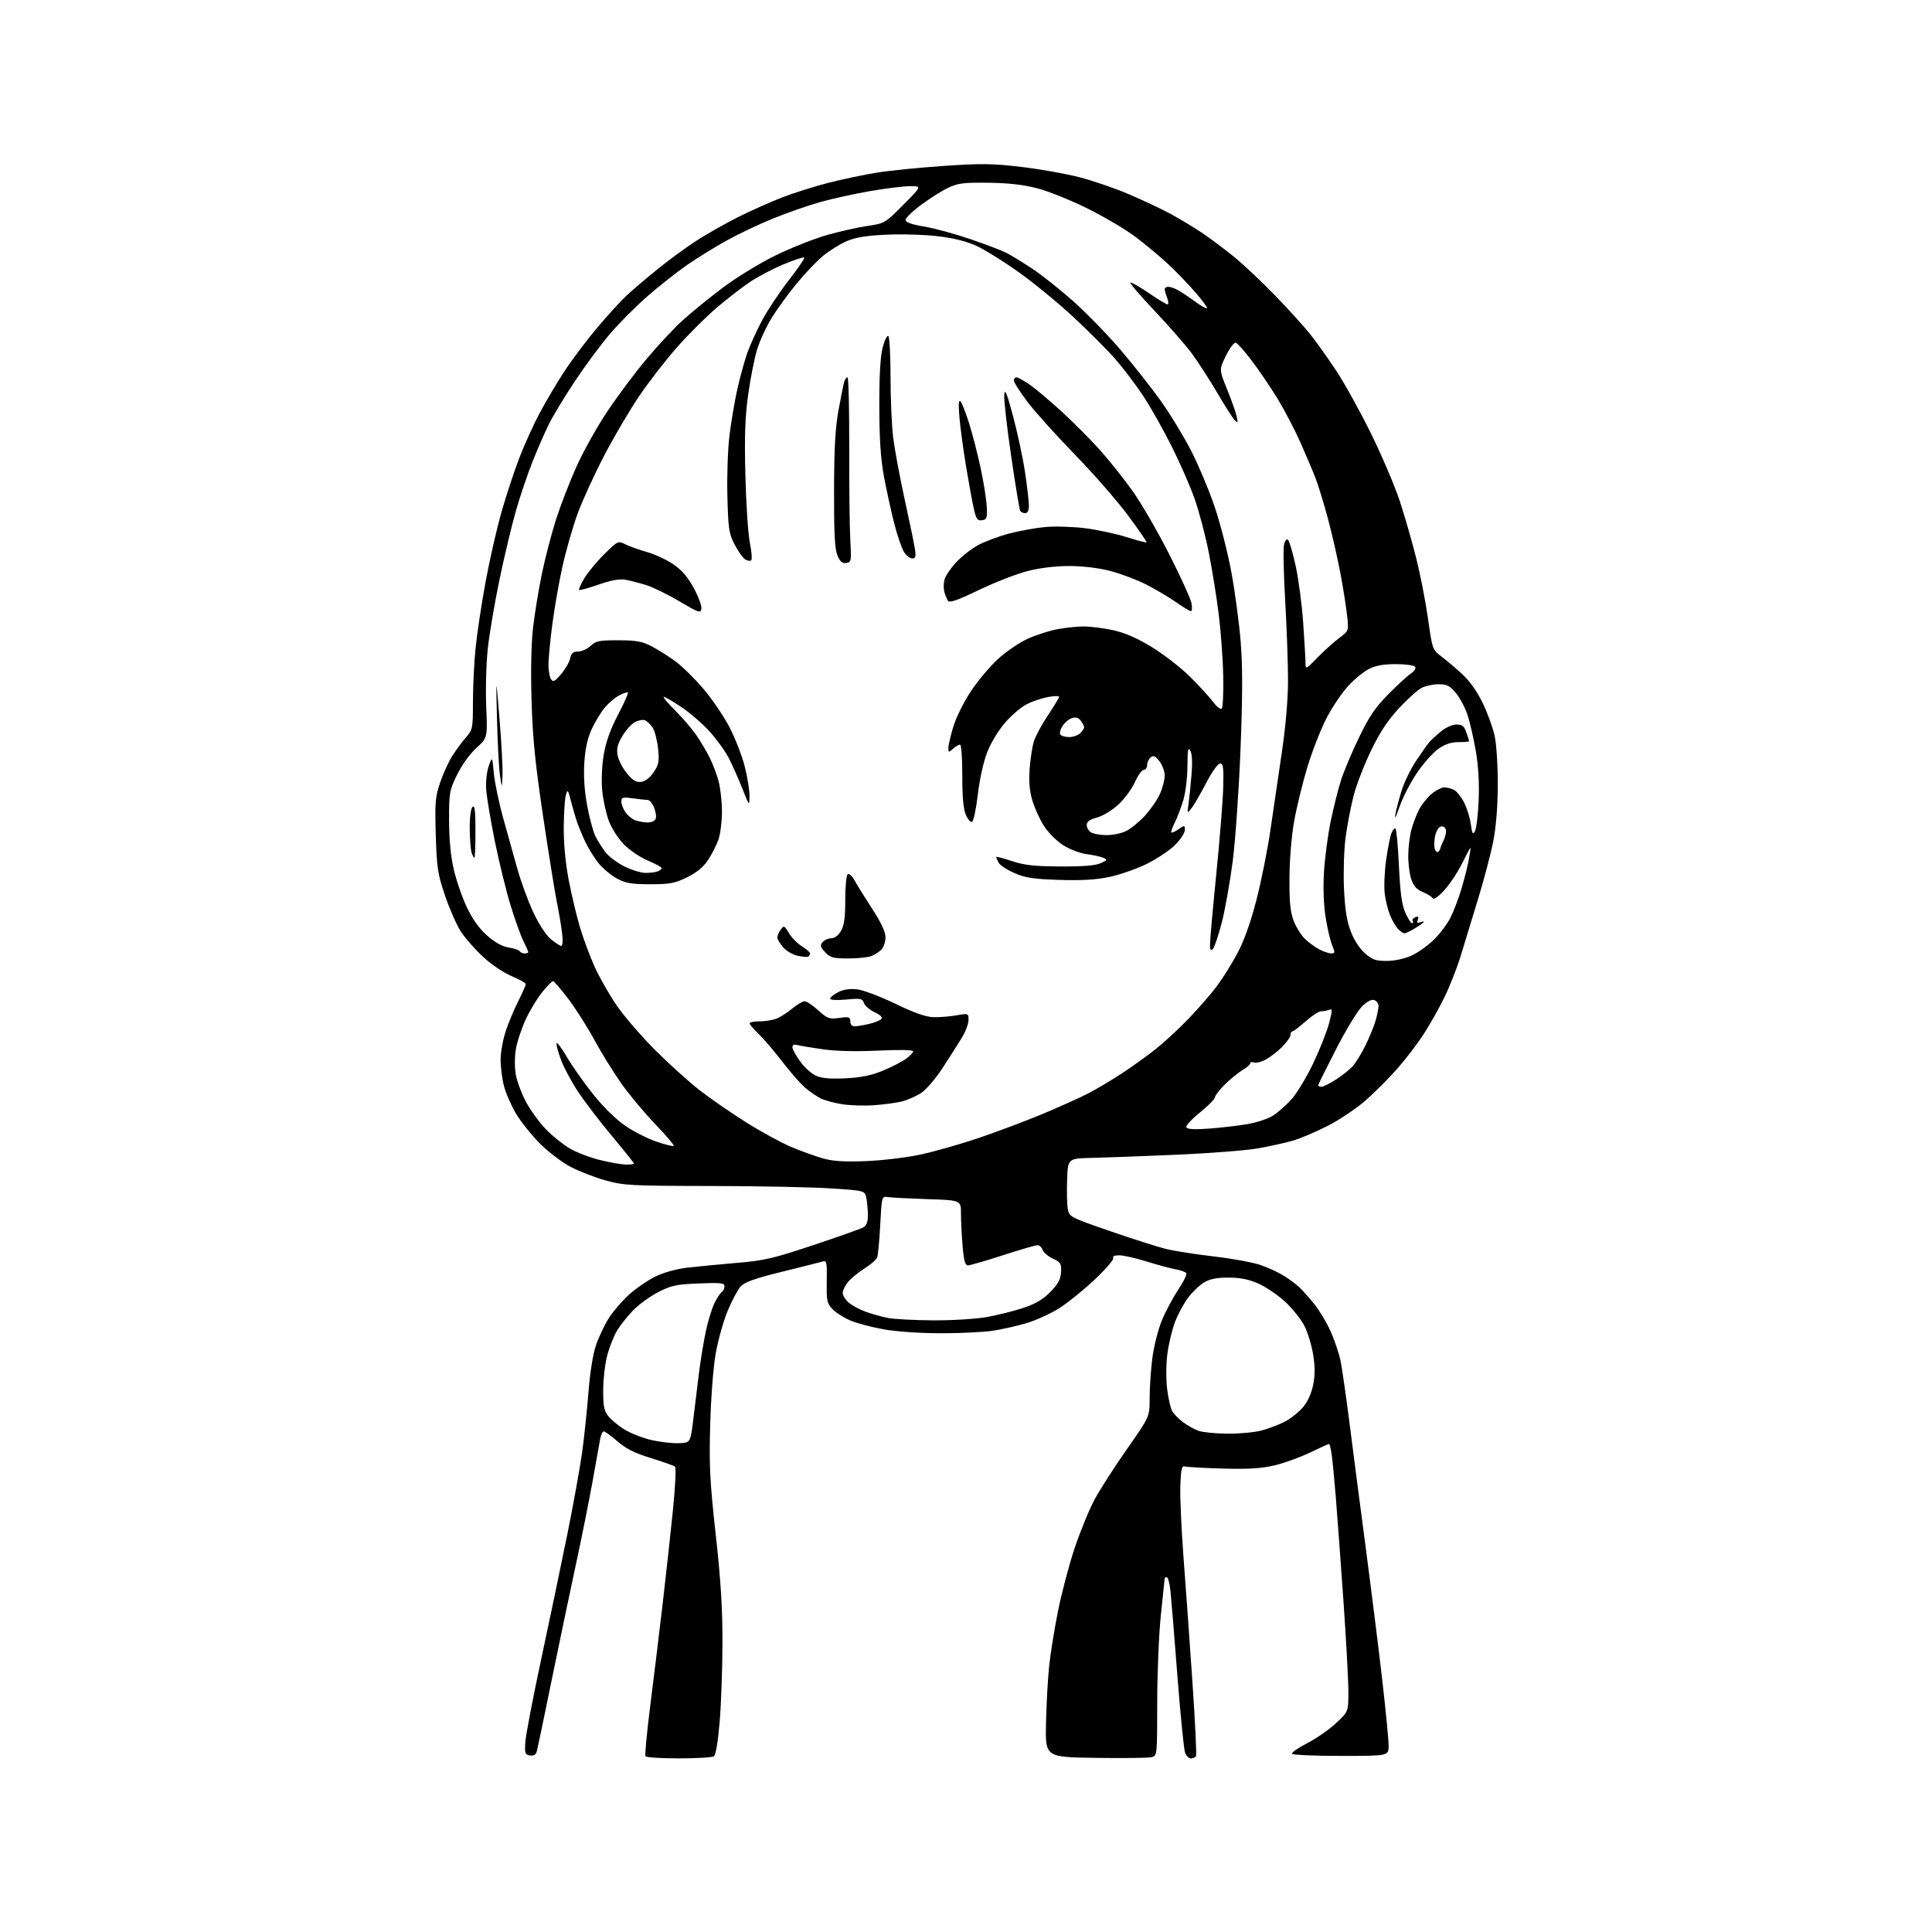 <?xml version="1.0" encoding="UTF-8" standalone="no"?>
<svg 
  version="1.1" 
  xmlns="http://www.w3.org/2000/svg" 
  xmlns:xlink="http://www.w3.org/1999/xlink" 
  xmlns:svg="http://www.w3.org/2000/svg"
  xmlns:rdf="http://www.w3.org/1999/02/22-rdf-syntax-ns#"
  xmlns:cc="http://creativecommons.org/ns#"
  xmlns:dc="http://purl.org/dc/elements/1.1/"
  viewBox="0 0 768 768"
  width="768"
  height="768"
>
<style>svg {background-color: white; }</style>"
<path stroke="none" fill="black" fill-rule="evenodd" d="M269.81,698.98C262.83,698.99 256.88,698.61 256.58,698.13C256.29,697.66 257.15,688.55 258.51,677.88C259.86,667.22 262.07,649.05 263.42,637.50C264.76,625.95 266.61,609.14 267.52,600.13C268.43,591.13 268.79,583.44 268.33,583.03C267.88,582.62 263.58,581.09 258.79,579.62C252.34,577.65 248.88,575.92 245.48,572.98C242.95,570.79 240.48,569.00 239.98,569.00C239.49,569.00 238.84,570.46 238.53,572.25C238.22,574.04 236.83,581.80 235.44,589.50C234.04,597.20 231.11,611.83 228.91,622.00C226.71,632.17 222.47,652.42 219.48,667.00C216.50,681.58 213.80,694.54 213.49,695.81C213.08,697.51 212.34,698.05 210.71,697.81C208.71,697.53 208.53,697.02 208.83,692.50C209.00,689.75 211.85,674.90 215.15,659.50C218.45,644.10 223.10,621.83 225.50,610.00C227.89,598.17 230.54,583.55 231.38,577.50C232.22,571.45 233.36,560.65 233.92,553.50C234.54,545.45 235.71,538.25 236.97,534.58C238.09,531.33 240.40,526.49 242.11,523.83C243.82,521.17 247.44,516.99 250.16,514.54C252.89,512.09 257.57,508.89 260.56,507.43C263.82,505.83 268.92,504.42 273.25,503.91C277.24,503.45 286.07,502.60 292.88,502.02C303.81,501.10 307.34,500.28 323.18,494.99C333.05,491.70 341.99,488.54 343.06,487.97C344.46,487.22 345.00,485.87 345.00,483.09C345.00,480.98 344.73,477.91 344.40,476.27C343.81,473.29 343.81,473.29 330.15,472.40C322.64,471.90 301.20,471.48 282.50,471.45C250.75,471.40 247.98,471.25 240.69,469.22C236.39,468.03 230.09,465.58 226.69,463.77C223.28,461.97 217.80,457.78 214.50,454.45C211.20,451.12 206.96,445.80 205.09,442.63C203.21,439.45 201.07,434.54 200.34,431.71C199.60,428.88 199.00,424.17 199.00,421.25C199.00,418.33 199.93,413.18 201.06,409.82C202.19,406.45 204.44,401.08 206.06,397.88C207.68,394.68 209.00,391.68 209.00,391.21C209.00,390.75 206.49,389.33 203.42,388.05C200.25,386.74 195.31,383.40 192.00,380.34C188.80,377.37 184.81,372.82 183.15,370.22C181.48,367.63 178.67,361.23 176.90,356.00C174.00,347.45 173.63,345.05 173.23,332.00C172.84,319.09 173.02,316.80 174.93,311.17C176.11,307.69 178.25,302.97 179.68,300.67C181.12,298.38 183.58,295.02 185.15,293.22C187.91,290.04 188.00,289.58 188.00,279.07C188.00,273.10 188.46,263.55 189.02,257.86C189.58,252.16 191.38,240.25 193.01,231.38C194.64,222.52 197.53,209.85 199.44,203.22C201.34,196.59 204.53,186.97 206.51,181.84C208.49,176.70 212.09,168.78 214.51,164.23C216.93,159.67 221.32,152.25 224.27,147.73C227.22,143.20 233.04,135.45 237.20,130.50C241.37,125.55 246.74,119.67 249.14,117.43C251.54,115.19 257.13,110.43 261.58,106.84C266.02,103.26 272.91,98.21 276.90,95.64C280.88,93.06 288.27,88.88 293.32,86.34C298.37,83.81 306.33,80.25 311.01,78.44C315.69,76.64 324.02,74.02 329.52,72.62C335.03,71.23 343.57,69.43 348.51,68.63C353.46,67.83 365.38,66.63 375.00,65.97C390.05,64.93 394.39,64.98 406.00,66.35C413.43,67.23 423.91,69.10 429.30,70.51C434.69,71.92 443.47,74.94 448.80,77.23C454.14,79.51 461.43,82.94 465.00,84.86C468.57,86.77 474.20,90.14 477.50,92.34C480.80,94.55 486.65,98.92 490.50,102.05C494.35,105.19 501.79,112.20 507.04,117.63C512.29,123.06 518.55,129.97 520.95,133.00C523.35,136.03 527.99,142.55 531.26,147.50C534.53,152.45 540.75,163.70 545.07,172.50C549.39,181.30 554.49,193.28 556.42,199.13C558.34,204.98 561.26,215.11 562.91,221.65C564.56,228.20 566.69,239.10 567.65,245.88C569.35,258.00 569.44,258.26 572.86,260.86C574.77,262.31 578.47,265.43 581.07,267.80C584.11,270.55 587.07,274.68 589.32,279.30C591.25,283.26 593.42,289.20 594.14,292.50C594.87,295.86 595.42,304.43 595.39,312.00C595.36,320.67 594.71,328.72 593.58,334.50C592.60,339.45 589.87,349.80 587.51,357.50C585.14,365.20 582.05,375.32 580.64,380.00C579.23,384.68 576.30,392.10 574.15,396.50C571.99,400.90 568.24,407.54 565.82,411.26C563.40,414.97 558.75,421.05 555.49,424.76C552.23,428.47 546.63,434.10 543.04,437.27C539.45,440.45 532.69,445.02 528.01,447.43C523.33,449.84 517.01,452.54 513.96,453.42C510.91,454.30 504.61,455.69 499.96,456.51C495.31,457.33 480.70,458.46 467.50,459.03C454.30,459.59 439.23,460.16 434.00,460.28C424.50,460.50 424.50,460.50 424.20,469.00C424.03,473.68 424.15,478.91 424.47,480.64C425.04,483.71 425.43,483.92 441.28,489.39C450.20,492.48 460.20,495.66 463.50,496.48C466.80,497.29 475.37,498.63 482.56,499.46C489.74,500.29 498.11,501.83 501.16,502.88C504.21,503.93 508.46,505.92 510.61,507.29C512.75,508.66 515.45,510.69 516.60,511.79C517.76,512.90 520.34,515.80 522.34,518.24C524.34,520.69 527.29,525.57 528.88,529.09C530.47,532.62 532.28,537.98 532.90,541.00C533.51,544.02 535.13,555.27 536.49,566.00C537.85,576.73 540.75,599.00 542.93,615.50C545.11,632.00 548.04,655.48 549.45,667.67C550.85,679.86 552.00,691.68 552.00,693.92C552.00,698.00 552.00,698.00 533.06,698.00C522.64,698.00 513.89,697.62 513.60,697.16C513.32,696.70 516.05,694.79 519.69,692.91C523.32,691.04 528.47,687.45 531.14,684.95C536.00,680.40 536.00,680.40 536.00,672.36C536.00,667.95 535.10,651.54 534.01,635.92C532.91,620.29 531.55,601.88 530.99,595.00C530.42,588.12 529.70,580.59 529.37,578.25C529.04,575.91 528.56,574.00 528.31,574.00C528.05,574.00 524.60,575.56 520.64,577.46C516.68,579.37 510.31,581.66 506.47,582.55C501.27,583.76 496.08,584.07 486.00,583.77C478.57,583.56 471.82,583.18 471.00,582.94C469.77,582.58 469.45,583.95 469.20,590.50C469.04,594.90 469.60,607.73 470.46,619.00C471.32,630.27 472.91,652.49 473.99,668.37C475.08,684.25 475.73,697.64 475.43,698.12C475.13,698.60 474.22,699.00 473.42,699.00C472.61,699.00 471.56,697.98 471.09,696.73C470.61,695.48 469.25,681.87 468.06,666.48C466.87,651.09 465.63,635.91 465.31,632.75C464.98,629.59 464.33,627.00 463.86,627.00C463.39,627.00 463.00,627.11 463.00,627.25C463.00,627.39 462.33,633.80 461.51,641.50C460.68,649.26 460.02,664.96 460.01,676.73C460.00,697.91 459.99,697.96 457.75,698.51C456.51,698.82 446.50,698.94 435.50,698.78C415.50,698.50 415.50,698.50 415.80,685.00C415.96,677.58 416.52,667.45 417.03,662.50C417.54,657.55 419.12,647.67 420.55,640.54C421.97,633.41 424.93,622.16 427.14,615.54C429.34,608.92 432.92,600.18 435.10,596.11C437.28,592.05 443.10,582.98 448.03,575.95C457.00,563.18 457.00,563.18 457.00,555.81C457.00,551.76 457.47,544.70 458.04,540.13C458.62,535.55 460.26,528.87 461.70,525.29C463.13,521.71 466.07,516.13 468.22,512.91C470.38,509.68 471.89,506.63 471.58,506.13C471.27,505.63 469.33,504.92 467.26,504.55C465.19,504.18 459.99,502.77 455.70,501.44C451.41,500.10 446.54,499.00 444.89,499.00C443.03,499.00 442.13,499.40 442.53,500.06C442.89,500.64 439.50,504.57 435.00,508.81C430.49,513.04 424.05,518.20 420.68,520.27C417.32,522.35 411.62,524.91 408.03,525.98C404.44,527.04 398.57,528.37 395.00,528.94C391.43,529.52 382.15,529.99 374.38,529.99C366.17,530.00 356.60,529.36 351.50,528.47C346.68,527.63 340.59,526.02 337.97,524.89C335.34,523.76 332.14,521.71 330.85,520.33C328.74,518.07 328.52,516.97 328.65,509.37C328.78,501.95 328.60,500.99 327.15,501.43C326.24,501.71 318.98,503.54 311.00,505.51C299.87,508.26 296.01,509.64 294.39,511.44C293.22,512.74 290.90,517.10 289.23,521.15C287.56,525.19 285.44,532.77 284.51,538.00C283.54,543.49 282.61,555.53 282.31,566.50C281.87,582.82 282.18,588.95 284.51,610.00C286.51,628.04 287.22,639.38 287.19,653.00C287.18,663.17 286.67,677.32 286.08,684.44C285.39,692.62 284.53,697.68 283.75,698.18C283.06,698.61 276.79,698.98 269.81,698.98zM269.99,573.69C274.47,573.50 274.47,573.50 275.62,564.00C276.25,558.77 277.28,550.45 277.89,545.50C278.51,540.55 279.74,533.12 280.62,529.00C281.51,524.88 283.07,519.84 284.10,517.82C285.13,515.79 286.43,513.85 286.99,513.51C287.54,513.16 288.00,512.18 288.00,511.33C288.00,510.00 286.53,509.83 277.75,510.19C268.69,510.57 266.80,510.98 261.50,513.72C258.20,515.43 253.66,518.78 251.40,521.16C249.15,523.55 246.38,527.08 245.24,529.00C244.11,530.92 242.44,535.06 241.54,538.18C240.64,541.31 239.85,547.52 239.79,551.98C239.71,558.64 240.05,560.58 241.68,562.77C242.77,564.23 245.74,566.71 248.28,568.27C250.82,569.83 255.73,571.73 259.20,572.50C262.66,573.26 267.52,573.80 269.99,573.69zM488.00,569.91C492.68,569.95 498.75,569.38 501.50,568.64C504.25,567.91 508.34,566.36 510.59,565.21C512.85,564.06 516.07,561.54 517.76,559.62C519.74,557.36 521.23,554.20 521.96,550.70C522.78,546.76 522.79,543.44 522.01,538.54C521.41,534.83 519.86,529.69 518.56,527.13C517.26,524.56 513.89,520.30 511.07,517.66C508.25,515.02 503.51,511.75 500.55,510.39C496.62,508.60 493.37,507.91 488.57,507.88C483.85,507.84 481.07,508.36 478.76,509.71C476.98,510.75 474.10,513.47 472.35,515.77C470.60,518.06 468.21,522.50 467.04,525.62C465.87,528.75 464.51,534.50 464.02,538.41C463.52,542.32 463.49,548.46 463.95,552.10C464.40,555.73 465.28,559.65 465.90,560.81C466.52,561.97 468.48,564.00 470.26,565.33C472.04,566.66 474.85,568.22 476.50,568.79C478.15,569.37 483.32,569.87 488.00,569.91zM371.00,524.86C378.44,524.90 387.98,524.31 392.24,523.55C396.49,522.79 403.02,521.16 406.74,519.93C411.61,518.31 414.62,516.54 417.52,513.59C420.60,510.46 421.60,508.62 421.77,505.73C421.98,502.33 421.67,501.81 418.51,500.30C416.59,499.39 414.76,497.82 414.44,496.82C414.13,495.82 413.20,495.00 412.39,495.00C411.58,495.00 405.38,496.80 398.62,499.00C391.86,501.20 385.64,503.00 384.81,503.00C383.64,503.00 383.14,501.23 382.65,495.35C382.29,491.14 382.00,485.32 382.00,482.40C382.00,477.11 382.00,477.11 368.75,476.68C361.46,476.44 354.38,476.08 353.00,475.87C350.50,475.50 350.50,475.50 349.90,487.00C349.57,493.32 349.01,499.18 348.64,500.00C348.27,500.83 345.96,502.78 343.49,504.34C341.02,505.91 338.10,508.33 337.00,509.73C335.90,511.13 335.00,513.03 335.00,513.96C335.00,514.89 336.01,516.57 337.25,517.69C338.49,518.81 341.52,520.48 344.00,521.39C346.48,522.30 350.52,523.44 353.00,523.91C355.48,524.39 363.57,524.81 371.00,524.86zM248.75,462.93C250.54,462.97 252.00,462.79 252.00,462.52C252.00,462.26 248.13,457.43 243.41,451.77C238.68,446.12 232.65,438.26 230.00,434.30C227.35,430.35 224.23,424.55 223.05,421.42C221.88,418.29 221.07,415.28 221.26,414.73C221.44,414.19 223.30,416.67 225.40,420.26C227.49,423.84 232.20,430.51 235.85,435.08C239.87,440.10 244.92,445.04 248.61,447.56C251.97,449.85 257.56,452.68 261.04,453.85C264.51,455.03 267.56,455.77 267.83,455.51C268.09,455.24 264.74,451.31 260.38,446.76C256.03,442.22 249.93,434.90 246.84,430.50C243.75,426.10 238.93,418.30 236.15,413.17C233.36,408.04 228.70,400.73 225.80,396.92C222.90,393.11 220.21,390.00 219.83,390.00C219.45,390.00 217.55,391.94 215.60,394.31C213.66,396.68 210.70,401.56 209.01,405.17C207.32,408.78 205.54,414.16 205.06,417.14C204.54,420.30 204.55,424.56 205.07,427.36C205.57,430.00 207.38,434.82 209.11,438.06C210.84,441.30 214.35,446.14 216.91,448.80C219.46,451.47 223.75,454.94 226.42,456.51C229.10,458.07 234.48,460.14 238.39,461.10C242.30,462.07 246.96,462.89 248.75,462.93zM344.00,461.57C350.32,461.33 360.00,460.19 365.50,459.04C371.00,457.89 381.55,454.90 388.95,452.40C396.34,449.89 407.82,445.58 414.45,442.81C421.08,440.04 429.20,436.38 432.50,434.69C435.80,432.99 441.88,429.38 446.00,426.67C450.12,423.95 456.20,419.59 459.50,416.96C462.80,414.34 468.68,408.89 472.57,404.85C476.45,400.81 481.48,395.02 483.73,392.00C485.99,388.98 489.65,383.12 491.86,379.00C494.50,374.08 497.09,366.85 499.39,358.00C501.31,350.57 503.84,337.98 505.01,330.00C506.17,322.02 508.22,308.07 509.56,299.00C511.07,288.73 512.00,277.97 512.01,270.50C512.01,263.90 511.51,249.65 510.88,238.83C510.26,228.01 510.05,217.93 510.43,216.43C510.86,214.72 511.46,214.06 512.06,214.66C512.58,215.18 513.93,219.85 515.07,225.05C516.20,230.25 517.54,240.35 518.03,247.50C518.52,254.65 518.95,261.79 518.96,263.36C519.00,266.23 519.00,266.23 523.75,261.36C526.36,258.69 530.23,255.21 532.34,253.64C536.17,250.78 536.17,250.78 535.49,244.64C535.12,241.26 533.93,233.78 532.85,228.00C531.77,222.22 529.57,212.55 527.96,206.50C526.34,200.45 524.13,193.17 523.04,190.32C521.95,187.47 519.19,180.94 516.91,175.82C514.62,170.69 510.55,162.90 507.86,158.50C505.17,154.10 500.61,147.38 497.74,143.57C494.86,139.76 491.95,136.46 491.28,136.24C490.59,136.02 488.86,138.28 487.33,141.40C484.61,146.94 484.61,146.94 487.77,154.72C489.51,159.00 491.23,163.85 491.59,165.50C492.17,168.14 492.07,168.32 490.80,167.00C490.00,166.18 486.85,161.22 483.78,156.00C480.71,150.78 476.20,143.80 473.76,140.50C471.31,137.20 464.70,129.63 459.06,123.67C453.43,117.72 449.05,112.62 449.33,112.34C449.61,112.06 452.85,113.89 456.54,116.41C460.22,118.94 463.62,121.00 464.09,121.00C464.56,121.00 464.51,119.85 463.98,118.43C463.44,117.02 463.00,115.45 463.00,114.93C463.00,114.42 463.62,114.00 464.39,114.00C465.15,114.00 466.84,114.57 468.14,115.27C469.44,115.96 472.48,117.99 474.91,119.77C477.34,121.56 479.53,122.80 479.79,122.54C480.05,122.28 477.94,119.39 475.10,116.12C472.26,112.84 467.32,107.74 464.12,104.77C460.92,101.81 455.20,97.04 451.40,94.18C447.61,91.31 439.10,86.27 432.50,82.98C425.90,79.69 416.90,76.05 412.50,74.90C406.88,73.42 401.09,72.75 393.00,72.65C383.19,72.52 380.84,72.81 377.00,74.61C374.52,75.77 369.69,78.81 366.25,81.36C362.81,83.91 360.00,86.63 360.00,87.41C360.00,88.38 362.24,89.19 367.25,90.03C371.24,90.69 379.49,92.93 385.59,95.01C391.69,97.08 398.21,99.57 400.09,100.54C401.97,101.51 406.55,104.30 410.27,106.76C414.00,109.21 421.35,115.04 426.61,119.72C431.86,124.40 440.30,133.07 445.34,138.97C450.39,144.88 457.55,153.94 461.25,159.10C464.96,164.27 470.42,173.22 473.40,179.00C476.37,184.78 480.63,194.90 482.86,201.50C485.10,208.10 488.08,219.80 489.50,227.50C490.92,235.20 492.57,247.53 493.17,254.90C493.98,264.73 493.97,276.13 493.13,297.68C492.50,313.84 491.10,333.91 490.03,342.28C488.95,350.65 486.98,361.70 485.65,366.84C484.31,371.98 482.72,376.68 482.11,377.29C481.30,378.10 481.00,377.57 481.00,375.31C481.00,373.61 482.13,361.03 483.50,347.36C484.88,333.69 486.11,318.23 486.25,313.00C486.46,305.11 486.25,303.50 485.00,303.50C484.14,303.50 481.79,306.80 479.50,311.20C477.30,315.43 474.69,319.93 473.70,321.20C471.91,323.50 471.91,323.50 472.47,319.50C472.78,317.30 473.31,312.08 473.65,307.90C474.05,303.05 473.87,299.62 473.17,298.40C472.29,296.90 472.05,298.18 472.03,304.57C472.01,309.01 471.28,315.08 470.39,318.07C469.50,321.06 467.92,325.19 466.87,327.25C465.82,329.31 465.32,331.00 465.76,331.00C466.20,331.00 467.56,330.30 468.78,329.44C470.86,327.99 471.00,328.02 471.00,329.94C471.00,331.07 469.25,333.75 467.11,335.89C464.97,338.03 459.90,341.41 455.86,343.41C451.81,345.40 445.12,347.74 441.00,348.60C435.66,349.72 429.91,350.06 421.00,349.77C410.70,349.43 407.57,348.96 403.21,347.04C400.30,345.76 397.49,343.91 396.96,342.93C396.43,341.94 396.00,340.92 396.00,340.67C396.00,340.42 398.81,341.14 402.25,342.29C407.23,343.94 411.15,344.38 421.50,344.43C430.45,344.48 435.44,344.08 437.50,343.14C440.27,341.88 440.35,341.72 438.50,340.95C437.40,340.50 434.42,339.85 431.88,339.52C429.34,339.19 425.17,337.59 422.62,335.97C420.03,334.33 416.63,330.92 414.95,328.26C413.28,325.64 411.21,321.06 410.34,318.08C409.24,314.32 408.92,310.49 409.30,305.58C409.60,301.69 410.34,296.82 410.96,294.76C411.58,292.71 414.09,288.04 416.54,284.38C418.99,280.73 421.00,277.40 421.00,277.00C421.00,276.59 418.99,276.63 416.53,277.09C414.07,277.55 410.30,278.83 408.14,279.93C405.98,281.03 402.14,284.30 399.60,287.20C396.96,290.23 393.90,295.25 392.45,298.99C390.94,302.84 389.41,309.75 388.69,315.92C388.02,321.65 386.98,326.51 386.37,326.71C385.77,326.91 384.65,325.60 383.89,323.79C382.95,321.57 382.51,316.50 382.52,308.25C382.54,301.21 382.15,296.00 381.60,296.00C381.08,296.00 379.83,296.74 378.83,297.65C377.11,299.21 377.00,299.18 377.00,297.26C377.00,296.13 377.91,292.26 379.03,288.65C380.14,285.04 383.30,278.73 386.04,274.63C388.78,270.53 393.61,264.81 396.76,261.92C399.92,259.03 405.21,255.43 408.52,253.92C411.84,252.42 417.21,250.69 420.46,250.09C423.71,249.49 428.42,249.01 430.93,249.02C433.45,249.03 438.55,249.68 442.29,250.47C446.98,251.47 451.72,253.51 457.63,257.08C462.33,259.92 469.21,265.23 472.90,268.87C476.60,272.52 480.79,277.07 482.21,279.00C483.63,280.93 485.18,282.12 485.65,281.65C486.12,281.19 486.39,275.34 486.25,268.65C486.12,261.97 485.30,250.88 484.44,244.00C483.58,237.12 481.79,226.05 480.46,219.40C479.13,212.74 476.64,203.29 474.92,198.40C473.20,193.50 469.09,184.10 465.79,177.50C462.48,170.90 457.42,161.90 454.52,157.50C451.63,153.10 446.60,146.46 443.34,142.73C440.09,139.01 432.50,131.42 426.49,125.85C420.48,120.29 410.82,112.36 405.03,108.24C399.24,104.11 391.80,99.46 388.50,97.90C384.41,95.98 379.47,94.71 373.00,93.92C367.77,93.28 358.48,93.00 352.34,93.29C344.05,93.69 339.96,94.37 336.42,95.93C333.80,97.09 329.65,99.68 327.20,101.69C324.75,103.70 320.01,108.67 316.68,112.73C313.34,116.79 308.89,122.90 306.79,126.31C304.68,129.71 302.09,135.31 301.02,138.74C299.95,142.17 298.33,150.27 297.43,156.74C296.17,165.81 295.91,173.19 296.30,189.00C296.58,200.28 297.38,212.31 298.08,215.74C298.78,219.17 299.02,222.31 298.63,222.71C298.23,223.10 297.14,222.95 296.21,222.36C295.27,221.77 293.39,219.11 292.01,216.44C289.76,212.07 289.48,210.17 289.15,197.21C288.94,189.31 289.31,178.49 289.97,173.17C290.62,167.85 292.00,159.68 293.04,155.00C294.07,150.32 295.84,143.84 296.96,140.58C298.09,137.33 300.83,131.29 303.06,127.16C305.28,123.03 310.05,115.88 313.66,111.26C317.26,106.65 319.98,102.65 319.70,102.37C319.42,102.09 315.74,103.30 311.53,105.05C307.31,106.81 301.31,109.95 298.18,112.04C295.06,114.13 289.07,118.76 284.87,122.34C280.68,125.92 273.62,132.95 269.20,137.96C264.77,142.97 258.02,151.67 254.20,157.29C250.39,162.90 244.10,173.57 240.23,181.00C236.35,188.43 231.61,198.78 229.68,204.00C227.76,209.22 225.03,218.68 223.63,225.00C222.22,231.32 220.38,241.81 219.54,248.30C218.69,254.79 218.01,261.99 218.02,264.30C218.02,266.61 218.48,269.18 219.03,270.00C219.86,271.25 220.53,270.92 223.03,268.00C224.68,266.07 226.31,263.26 226.64,261.75C227.11,259.62 227.83,259.00 229.81,259.00C231.22,259.00 233.45,257.99 234.77,256.75C236.88,254.77 238.21,254.50 245.83,254.52C252.97,254.54 255.30,254.96 259.00,256.90C261.48,258.19 265.69,260.85 268.37,262.80C271.04,264.74 276.07,269.66 279.53,273.73C283.00,277.79 287.69,284.67 289.95,289.02C292.21,293.37 294.95,300.39 296.03,304.62C297.11,308.86 297.97,314.16 297.94,316.41C297.88,320.50 297.88,320.50 295.11,313.50C293.58,309.65 291.16,304.20 289.72,301.39C288.28,298.58 284.80,293.76 281.99,290.68C279.18,287.60 274.15,283.26 270.82,281.04C267.49,278.82 264.36,277.00 263.86,277.00C263.37,277.00 265.39,279.44 268.37,282.42C271.35,285.39 275.12,289.78 276.76,292.17C278.39,294.55 280.76,298.52 282.02,301.00C283.27,303.48 284.91,307.75 285.64,310.50C286.38,313.25 286.98,318.71 286.99,322.62C286.99,326.54 286.36,331.56 285.58,333.78C284.80,335.99 282.94,339.64 281.45,341.89C279.61,344.67 276.96,346.86 273.13,348.74C268.25,351.13 266.30,351.50 258.50,351.50C251.11,351.50 248.75,351.10 245.35,349.28C243.06,348.06 239.78,345.36 238.06,343.28C236.34,341.20 233.88,337.25 232.59,334.50C231.30,331.75 229.74,327.93 229.12,326.00C228.51,324.07 227.48,320.48 226.84,318.00C225.78,313.88 225.63,313.71 224.94,316.00C224.53,317.38 224.15,323.09 224.10,328.70C224.04,335.20 224.74,342.81 226.05,349.70C227.18,355.64 229.22,364.23 230.60,368.80C231.97,373.36 234.62,380.45 236.49,384.56C238.37,388.67 242.28,395.51 245.20,399.76C248.11,404.02 255.01,412.00 260.51,417.50C266.02,423.00 274.01,430.20 278.27,433.50C282.52,436.80 290.84,442.54 296.75,446.25C302.66,449.96 310.74,454.35 314.70,456.01C318.66,457.66 324.28,459.69 327.20,460.51C331.03,461.59 335.68,461.89 344.00,461.57zM480.89,448.62C485.63,448.26 492.43,447.45 496.00,446.83C499.57,446.22 504.08,444.71 506.01,443.50C507.93,442.28 511.26,439.35 513.39,436.99C515.52,434.63 519.42,428.15 522.06,422.60C524.70,417.04 527.53,409.88 528.35,406.67C529.69,401.48 529.69,400.91 528.34,401.42C527.51,401.74 526.09,402.00 525.17,402.00C524.25,402.00 521.48,403.80 519.00,406.00C516.52,408.20 514.16,410.00 513.75,410.00C513.34,410.00 513.00,410.64 513.00,411.41C513.00,412.19 511.50,414.33 509.67,416.16C507.83,418.00 504.90,420.27 503.15,421.21C501.40,422.15 499.30,422.67 498.48,422.36C497.67,422.04 497.00,422.19 497.00,422.68C497.00,423.17 495.59,424.40 493.86,425.42C492.14,426.44 488.99,429.01 486.86,431.14C484.74,433.26 482.97,435.56 482.93,436.25C482.89,436.94 480.18,439.66 476.91,442.30C473.55,445.01 471.24,447.58 471.62,448.19C472.07,448.92 475.12,449.06 480.89,448.62zM347.50,439.34C343.65,439.61 337.92,439.44 334.78,438.95C331.63,438.47 327.74,437.40 326.15,436.58C324.55,435.75 321.81,433.87 320.06,432.39C318.31,430.92 314.25,426.29 311.04,422.11C307.84,417.92 303.59,412.95 301.61,411.05C299.62,409.16 298.00,407.25 298.00,406.80C298.00,406.36 299.77,406.00 301.93,406.00C304.10,406.00 307.07,405.54 308.54,404.98C310.01,404.42 312.85,402.62 314.84,400.98C316.83,399.34 319.09,398.00 319.86,398.00C320.63,398.00 323.06,399.63 325.26,401.62C328.93,404.93 329.63,405.19 333.63,404.64C337.52,404.10 338.00,404.26 338.00,406.02C338.00,407.25 338.66,407.99 339.75,407.98C340.71,407.96 343.24,407.55 345.37,407.05C347.50,406.56 349.71,405.69 350.27,405.13C350.97,404.43 350.14,403.56 347.66,402.37C345.66,401.42 343.74,399.76 343.40,398.69C342.84,396.93 342.14,396.79 336.39,397.33C332.66,397.68 330.00,397.53 330.00,396.99C330.00,396.47 331.42,395.31 333.17,394.41C335.28,393.32 337.78,392.94 340.70,393.27C343.10,393.54 349.94,396.12 355.91,399.00C363.53,402.68 368.05,404.27 371.13,404.35C373.53,404.40 377.64,404.08 380.25,403.61C384.96,402.78 385.00,402.79 385.00,405.51C385.00,407.01 383.76,410.24 382.25,412.69C380.74,415.14 377.31,420.51 374.64,424.63C371.93,428.80 368.16,433.17 366.14,434.49C364.14,435.79 360.70,437.30 358.50,437.85C356.30,438.39 351.35,439.06 347.50,439.34zM525.30,432.00C526.02,432.00 528.61,430.71 531.05,429.14C533.50,427.57 536.48,425.21 537.68,423.89C538.88,422.58 541.20,418.80 542.83,415.50C544.45,412.20 546.28,407.70 546.89,405.50C547.49,403.30 547.99,400.76 547.99,399.86C548.00,398.95 547.25,397.93 546.33,397.57C545.24,397.15 543.57,398.00 541.47,400.02C539.72,401.72 535.07,409.36 531.14,417.00C527.21,424.63 524.00,431.13 524.00,431.44C524.00,431.75 524.59,432.00 525.30,432.00zM336.00,428.65C342.11,428.36 346.26,427.53 350.74,425.70C354.18,424.29 358.34,422.18 359.99,421.00C361.65,419.83 363.00,418.44 363.00,417.92C363.00,417.34 357.67,417.23 349.20,417.63C340.29,418.06 332.41,417.86 326.95,417.09C322.30,416.43 317.71,415.66 316.75,415.38C315.66,415.06 315.00,415.40 315.00,416.28C315.00,417.06 316.38,419.60 318.06,421.92C319.74,424.25 322.55,426.80 324.31,427.60C326.58,428.64 329.96,428.94 336.00,428.65zM551.28,381.98C554.34,381.97 558.36,381.11 561.00,379.92C563.48,378.81 567.45,376.01 569.83,373.70C572.22,371.39 575.21,367.46 576.49,364.97C577.76,362.49 579.75,357.31 580.90,353.47C582.06,349.64 583.39,344.36 583.87,341.75C584.35,339.14 584.64,337.00 584.51,337.00C584.38,337.00 582.89,339.81 581.19,343.25C579.49,346.69 576.33,351.45 574.16,353.84C571.74,356.50 569.96,357.75 569.54,357.07C569.17,356.47 567.37,355.35 565.54,354.58C563.10,353.56 561.89,352.19 560.97,349.41C560.28,347.33 559.76,343.04 559.80,339.88C559.85,336.73 560.41,332.20 561.05,329.83C561.69,327.45 563.04,323.88 564.06,321.88C565.08,319.89 567.32,317.07 569.03,315.63C570.75,314.18 573.05,313.00 574.14,313.00C575.24,313.00 577.00,313.47 578.06,314.03C579.12,314.60 580.90,316.85 582.02,319.03C583.13,321.21 584.32,325.07 584.67,327.60C585.20,331.46 585.47,331.91 586.34,330.36C586.90,329.35 587.56,323.79 587.79,318.01C588.07,311.14 587.67,304.38 586.65,298.50C585.79,293.55 584.33,287.17 583.41,284.32C582.49,281.47 580.42,277.54 578.80,275.57C576.32,272.57 575.22,272.00 571.88,272.00C569.69,272.00 566.65,272.65 565.13,273.43C563.60,274.22 559.57,277.84 556.18,281.47C551.73,286.23 548.61,290.93 545.05,298.29C542.32,303.90 539.19,312.03 538.07,316.34C536.96,320.66 535.53,328.08 534.90,332.84C534.26,337.60 533.97,346.67 534.25,353.00C534.63,361.42 535.34,366.02 536.93,370.19C538.24,373.64 540.47,377.09 542.58,378.94C545.53,381.53 546.88,382.00 551.28,381.98zM321.25,380.28C320.84,380.50 318.93,380.34 317.02,379.92C315.10,379.50 312.51,377.97 311.27,376.52C310.02,375.07 309.00,373.32 309.00,372.64C309.00,371.95 309.61,370.55 310.35,369.53C311.62,367.80 311.81,367.88 313.60,370.91C314.65,372.69 316.96,375.04 318.75,376.15C320.54,377.26 322.00,378.55 322.00,379.02C322.00,379.50 321.66,380.06 321.25,380.28zM337.11,381.00C331.21,381.00 330.05,380.68 328.03,378.53C326.10,376.48 325.92,375.80 326.98,374.53C327.67,373.69 329.22,373.00 330.41,373.00C331.73,373.00 333.23,371.88 334.28,370.10C335.58,367.90 336.00,364.87 336.00,357.65C336.00,352.32 336.44,347.84 337.01,347.49C337.56,347.15 338.80,348.31 339.76,350.07C340.72,351.83 343.86,356.90 346.75,361.33C350.33,366.84 352.00,370.43 352.00,372.63C352.00,374.40 351.26,376.60 350.34,377.51C349.43,378.42 347.61,379.58 346.28,380.08C344.95,380.59 340.83,381.00 337.11,381.00zM208.56,379.00C209.35,379.00 210.00,378.76 210.00,378.46C210.00,378.16 209.15,376.25 208.11,374.21C207.08,372.17 204.78,365.80 203.01,360.07C201.25,354.33 198.42,342.85 196.74,334.57C195.06,326.28 193.50,317.02 193.28,314.00C193.05,310.82 193.47,306.83 194.28,304.54C195.67,300.58 195.67,300.58 196.30,307.33C196.65,311.04 198.33,319.12 200.05,325.29C201.76,331.45 204.30,340.55 205.69,345.50C207.08,350.45 209.89,358.11 211.93,362.51C214.13,367.24 216.98,371.65 218.90,373.26C220.69,374.77 222.58,376.00 223.11,376.00C223.68,376.00 223.81,373.88 223.42,370.75C223.06,367.86 222.13,362.35 221.34,358.50C220.55,354.65 218.10,339.35 215.88,324.50C212.73,303.33 211.74,293.40 211.30,278.48C210.94,266.58 211.17,255.68 211.91,249.35C212.56,243.79 214.15,234.13 215.45,227.87C216.76,221.62 219.27,212.00 221.03,206.50C222.79,201.00 226.42,191.60 229.10,185.61C231.77,179.63 237.30,169.73 241.38,163.61C245.46,157.50 252.44,148.16 256.89,142.85C261.33,137.54 267.79,130.61 271.24,127.46C274.68,124.31 281.96,118.39 287.40,114.30C292.88,110.20 302.27,104.46 308.40,101.48C314.51,98.51 323.55,94.91 328.50,93.50C333.45,92.08 340.71,90.44 344.63,89.85C351.71,88.80 351.81,88.74 359.10,81.40C366.45,74.00 366.45,74.00 361.82,74.00C359.28,74.00 352.09,74.89 345.85,75.97C339.61,77.05 330.68,79.02 326.00,80.34C321.32,81.66 313.00,84.56 307.50,86.78C302.00,89.00 293.68,92.94 289.00,95.53C284.32,98.12 277.19,102.53 273.14,105.32C269.10,108.11 262.01,113.70 257.39,117.74C252.77,121.78 246.04,128.54 242.44,132.76C238.84,136.98 232.60,145.40 228.57,151.47C224.54,157.53 219.90,165.20 218.25,168.50C216.61,171.80 213.66,178.55 211.69,183.50C209.72,188.45 206.76,197.22 205.10,203.00C203.44,208.78 200.51,221.06 198.58,230.29C196.65,239.53 194.55,251.90 193.91,257.79C193.27,263.68 192.99,274.08 193.28,280.90C193.80,293.30 193.80,293.30 189.36,297.34C186.79,299.68 183.57,304.13 181.71,307.94C178.66,314.17 178.50,315.07 178.51,326.00C178.52,333.51 179.16,340.28 180.35,345.50C181.36,349.90 183.71,356.72 185.58,360.66C187.86,365.45 190.53,369.18 193.65,371.92C196.69,374.60 199.65,376.24 202.18,376.64C204.30,376.98 206.29,377.65 206.58,378.13C206.88,378.61 207.77,379.00 208.56,379.00zM529.20,378.99C530.73,379.00 530.76,378.67 529.55,375.75C528.81,373.96 527.64,368.98 526.96,364.69C526.18,359.86 525.93,352.99 526.30,346.69C526.63,341.08 527.83,332.00 528.97,326.50C530.10,321.00 531.97,313.57 533.12,310.00C534.28,306.43 537.51,298.77 540.30,293.00C544.32,284.70 546.76,281.12 551.94,275.90C555.55,272.27 559.56,268.59 560.86,267.73C562.16,266.87 562.92,265.67 562.55,265.08C562.17,264.47 558.82,264.00 554.90,264.00C550.01,264.00 546.80,264.57 544.19,265.91C542.13,266.95 538.42,269.99 535.95,272.66C533.47,275.32 529.58,281.10 527.30,285.50C525.02,289.90 521.59,298.68 519.68,305.00C517.77,311.33 515.41,321.00 514.43,326.50C513.40,332.29 512.62,341.76 512.58,349.00C512.52,358.67 512.91,362.54 514.27,366.08C515.24,368.60 517.27,371.83 518.77,373.27C520.27,374.70 522.85,376.57 524.50,377.43C526.15,378.29 528.26,378.99 529.20,378.99zM558.29,371.00C557.75,371.00 556.58,370.20 555.69,369.21C554.80,368.23 553.41,365.83 552.59,363.88C551.78,361.93 550.82,358.12 550.47,355.42C550.11,352.71 550.34,346.75 550.97,342.16C551.60,337.57 552.56,332.67 553.09,331.27C553.62,329.87 554.37,329.04 554.75,329.42C555.13,329.80 555.74,336.50 556.10,344.31C556.59,354.82 557.24,359.60 558.62,362.75C559.64,365.09 560.84,367.00 561.29,367.00C561.75,367.00 561.87,366.60 561.56,366.10C561.26,365.61 561.73,364.93 562.62,364.59C563.80,364.14 564.06,364.41 563.60,365.60C563.15,366.76 563.40,367.06 564.49,366.64C565.32,366.32 566.00,366.24 566.00,366.45C566.00,366.66 564.48,367.77 562.63,368.92C560.78,370.06 558.82,371.00 558.29,371.00zM256.61,347.00C258.39,347.00 260.55,346.73 261.42,346.39C262.29,346.06 263.00,345.47 263.00,345.08C263.00,344.69 260.57,343.36 257.60,342.13C254.64,340.90 250.36,338.03 248.10,335.75C245.76,333.38 243.14,329.31 242.00,326.27C240.91,323.35 239.73,317.90 239.38,314.18C239.01,310.24 239.27,304.31 240.00,299.98C240.86,294.89 242.64,289.92 245.66,284.14C248.08,279.52 249.86,275.53 249.62,275.29C249.38,275.05 247.85,275.54 246.21,276.39C244.58,277.24 241.99,279.41 240.46,281.21C238.93,283.02 236.57,286.91 235.22,289.84C233.50,293.59 232.62,297.62 232.27,303.34C231.94,308.76 232.33,314.50 233.45,320.43C234.37,325.33 235.83,330.73 236.68,332.43C237.54,334.12 239.30,336.92 240.59,338.65C241.88,340.38 245.30,342.96 248.17,344.40C251.04,345.83 254.84,347.00 256.61,347.00zM188.57,341.00C188.33,341.00 187.83,340.03 187.45,338.85C187.08,337.66 186.75,333.37 186.72,329.31C186.69,324.97 187.15,321.45 187.84,320.76C188.72,319.88 189.00,322.17 189.00,330.30C189.00,336.19 188.81,341.00 188.57,341.00zM571.77,338.56C572.17,338.16 572.53,337.53 572.57,337.17C572.61,336.80 573.23,335.29 573.95,333.81C574.67,332.34 575.00,330.43 574.67,329.58C574.33,328.70 573.43,328.28 572.57,328.61C571.73,328.93 570.77,330.72 570.42,332.59C570.07,334.46 570.07,336.73 570.41,337.64C570.76,338.54 571.37,338.96 571.77,338.56zM439.85,331.97C442.24,331.99 445.71,331.28 447.56,330.40C449.41,329.53 452.77,326.80 455.04,324.35C457.30,321.89 460.01,317.99 461.05,315.69C462.10,313.39 462.97,310.10 462.98,308.38C462.99,306.67 462.05,304.07 460.90,302.60C459.23,300.48 458.51,300.17 457.40,301.08C456.63,301.72 456.00,303.09 456.00,304.12C456.00,305.16 455.41,306.00 454.68,306.00C453.95,306.00 452.36,308.21 451.14,310.91C449.92,313.61 446.95,317.63 444.55,319.85C442.12,322.09 438.37,324.36 436.09,324.98C433.11,325.78 432.00,326.60 432.00,327.99C432.00,329.04 432.79,330.36 433.75,330.92C434.71,331.48 437.46,331.95 439.85,331.97zM257.28,326.94C258.89,326.97 260.31,326.36 260.65,325.48C260.97,324.65 260.67,322.62 259.99,320.98C259.31,319.34 258.20,318.00 257.52,318.00C256.84,318.00 254.19,317.71 251.64,317.36C247.52,316.80 247.00,316.94 247.00,318.64C247.00,319.69 247.72,321.59 248.61,322.85C249.49,324.11 251.18,325.53 252.36,326.01C253.54,326.48 255.75,326.90 257.28,326.94zM556.31,320.76C555.04,324.47 554.27,325.93 554.62,324.00C554.96,322.07 556.08,317.77 557.11,314.43C558.13,311.09 560.75,305.69 562.93,302.43C565.11,299.17 567.47,295.82 568.19,294.99C568.91,294.17 571.00,292.25 572.83,290.74C574.72,289.18 577.37,288.00 578.98,288.00C581.25,288.00 582.02,288.62 582.90,291.15C583.51,292.88 584.00,294.46 584.00,294.65C584.00,294.84 582.11,295.00 579.80,295.00C576.91,295.00 574.44,295.81 571.83,297.62C569.75,299.06 565.93,303.34 563.34,307.13C560.75,310.92 557.59,317.05 556.31,320.76zM199.75,308.50C199.48,313.50 199.48,313.50 198.73,308.00C198.31,304.98 197.78,294.85 197.55,285.50C197.14,268.50 197.14,268.50 198.58,286.00C199.38,295.62 199.90,305.75 199.75,308.50zM254.84,310.81C256.48,310.61 258.31,309.22 259.81,307.00C261.89,303.95 262.12,302.74 261.59,297.57C261.26,294.31 260.29,290.57 259.44,289.27C258.58,287.96 257.20,286.63 256.37,286.31C255.54,285.99 253.73,286.34 252.35,287.08C250.97,287.82 248.72,290.33 247.36,292.65C245.45,295.90 245.03,297.66 245.53,300.32C245.89,302.21 247.54,305.41 249.21,307.43C251.51,310.23 252.86,311.04 254.84,310.81zM424.99,293.00C426.57,293.00 428.56,292.29 429.43,291.43C430.29,290.56 431.00,289.53 431.00,289.12C431.00,288.71 430.40,287.57 429.67,286.57C428.74,285.29 427.70,284.96 426.15,285.45C424.94,285.84 423.24,287.22 422.39,288.53C421.53,289.84 421.12,291.38 421.47,291.96C421.83,292.53 423.41,293.00 424.99,293.00zM278.82,241.98C278.53,243.86 277.81,243.61 270.00,238.99C265.32,236.22 259.33,233.31 256.67,232.51C254.02,231.71 250.37,230.78 248.56,230.45C246.32,230.03 242.96,230.64 237.95,232.38C233.91,233.79 230.41,234.75 230.18,234.51C229.95,234.28 230.92,232.16 232.33,229.80C233.75,227.43 237.33,223.12 240.30,220.21C245.61,214.99 245.73,214.93 248.59,216.37C250.19,217.17 254.06,218.55 257.18,219.44C260.31,220.33 265.00,222.51 267.62,224.28C270.97,226.55 273.37,229.33 275.76,233.72C277.62,237.14 279.00,240.86 278.82,241.98zM473.38,242.94C472.89,242.91 470.25,241.31 467.50,239.38C464.75,237.45 459.41,234.29 455.64,232.36C451.86,230.44 445.38,227.99 441.23,226.93C436.62,225.75 430.30,225.00 425.00,225.00C419.57,225.00 413.37,225.75 408.45,227.01C404.12,228.12 395.42,231.51 389.11,234.54C380.40,238.73 377.45,239.74 376.82,238.78C376.36,238.07 375.71,236.49 375.38,235.25C375.05,234.01 375.07,231.85 375.43,230.44C375.78,229.03 377.84,225.96 380.00,223.62C382.16,221.28 386.09,218.18 388.74,216.74C391.39,215.29 396.92,213.22 401.03,212.13C405.14,211.03 411.65,209.85 415.50,209.50C419.35,209.15 426.47,209.36 431.33,209.97C436.19,210.58 443.60,212.17 447.79,213.50C451.98,214.83 455.56,215.77 455.75,215.59C455.93,215.40 452.62,210.58 448.40,204.88C444.17,199.17 434.59,188.20 427.09,180.50C419.60,172.80 411.12,163.35 408.24,159.50C405.37,155.65 403.01,151.94 403.01,151.25C403.00,150.56 403.48,150.00 404.07,150.00C404.66,150.00 407.02,151.30 409.32,152.89C411.62,154.49 417.36,159.32 422.07,163.64C426.79,167.97 433.66,174.88 437.35,179.00C441.03,183.12 446.85,190.44 450.27,195.26C453.70,200.07 460.21,211.32 464.75,220.26C469.29,229.19 473.28,237.96 473.63,239.75C473.97,241.54 473.86,242.98 473.38,242.94zM336.39,223.80C334.82,224.03 333.93,223.26 332.89,220.80C331.84,218.30 331.51,212.07 331.55,195.00C331.58,178.17 332.03,170.10 333.33,163.00C334.28,157.78 335.30,152.71 335.60,151.75C335.89,150.79 336.48,150.00 336.90,150.00C337.31,150.00 337.62,162.49 337.58,177.75C337.54,193.01 337.73,209.55 338.00,214.50C338.48,223.08 338.40,223.51 336.39,223.80zM362.65,222.00C361.77,222.00 360.29,220.85 359.38,219.45C358.46,218.05 356.67,212.81 355.40,207.82C354.14,202.82 352.30,194.41 351.33,189.12C350.08,182.30 349.56,174.27 349.54,161.50C349.51,149.55 349.95,141.74 350.85,138.25C351.59,135.37 352.60,133.26 353.10,133.56C353.59,133.87 354.00,141.19 354.00,149.84C354.00,158.48 354.48,169.37 355.06,174.03C355.64,178.69 357.69,189.70 359.62,198.50C361.55,207.30 363.38,216.19 363.70,218.25C364.15,221.26 363.95,222.00 362.65,222.00zM390.36,206.80C388.55,207.06 388.06,206.37 387.13,202.30C386.52,199.66 385.13,192.10 384.04,185.50C382.94,178.90 381.76,170.12 381.40,166.00C380.95,160.86 381.07,158.81 381.78,159.50C382.34,160.05 383.93,164.10 385.31,168.50C386.68,172.90 388.75,181.00 389.91,186.50C391.07,192.00 392.13,198.75 392.26,201.50C392.47,205.93 392.26,206.53 390.36,206.80zM407.56,204.00C406.77,204.00 405.87,203.59 405.56,203.10C405.25,202.60 403.63,192.82 401.96,181.36C400.28,169.90 399.04,158.94 399.20,157.01C399.44,154.22 400.16,155.96 402.72,165.50C404.49,172.10 406.63,182.11 407.47,187.74C408.31,193.38 409.00,199.34 409.00,200.99C409.00,202.94 408.49,204.00 407.56,204.00z" />

</svg>